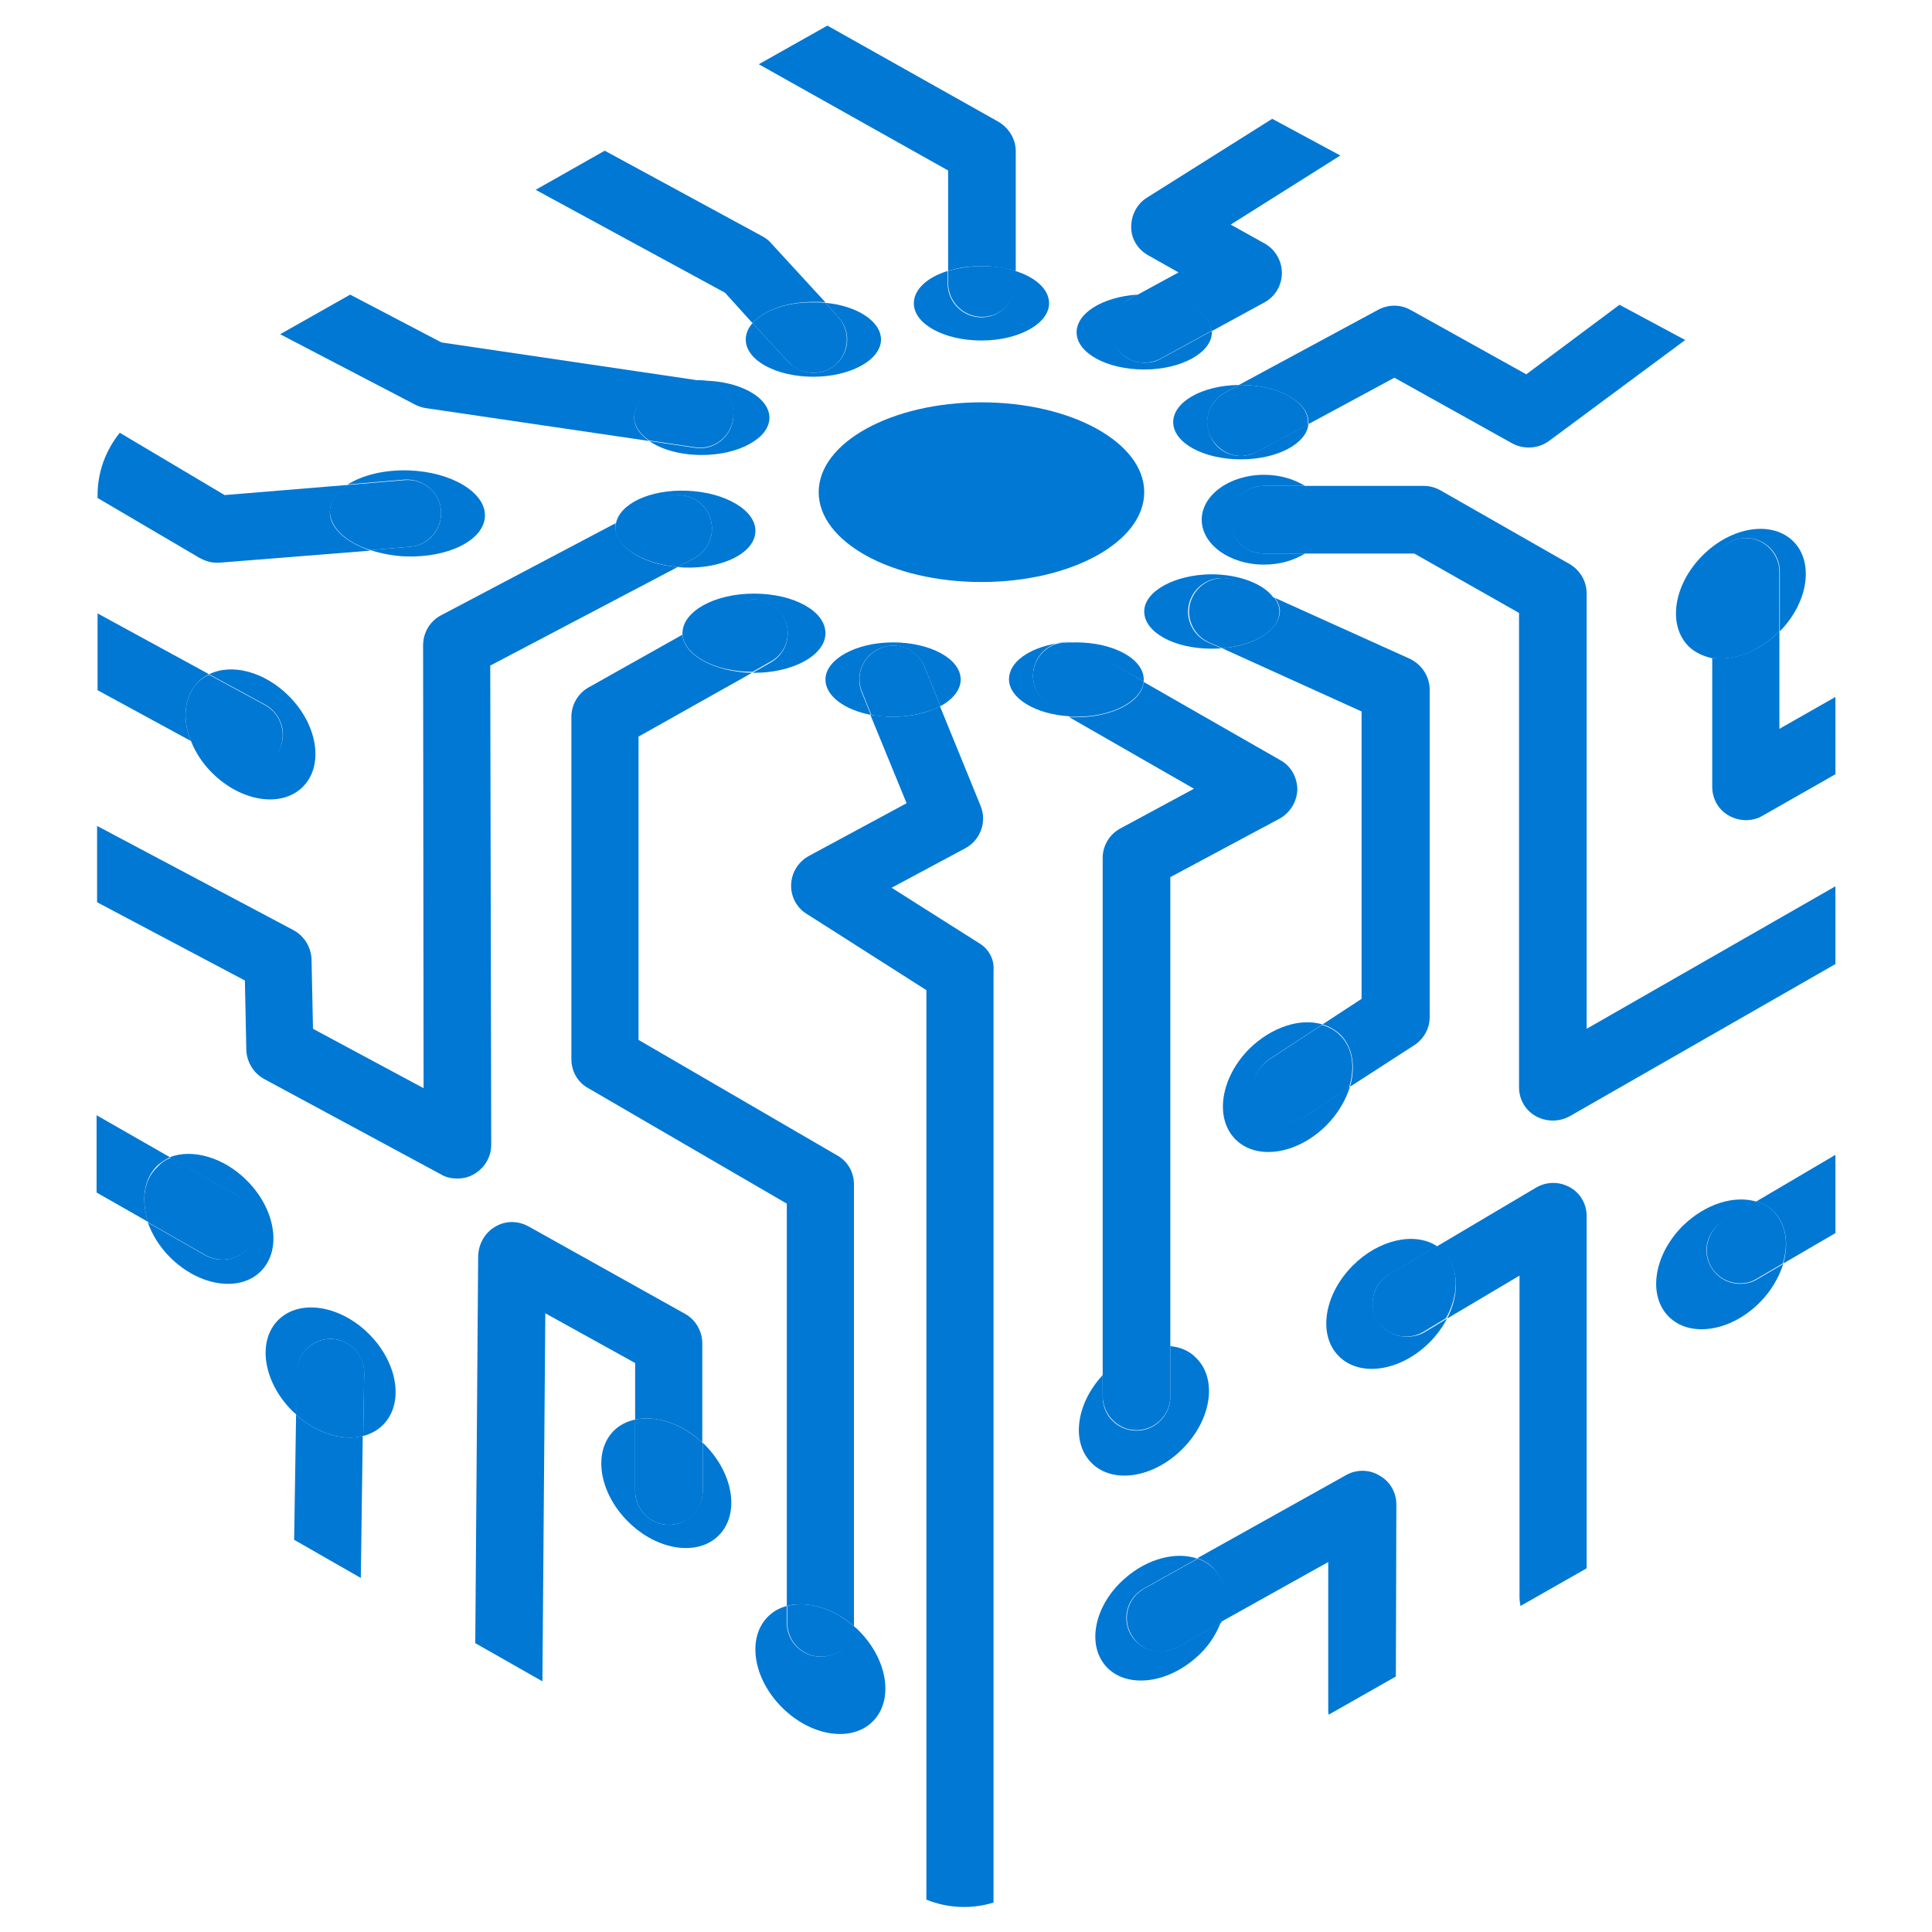 <?xml version="1.0" encoding="UTF-8"?> <svg xmlns="http://www.w3.org/2000/svg" xmlns:xlink="http://www.w3.org/1999/xlink" version="1.1" id="Layer_1" x="0px" y="0px" viewBox="0 0 40 40" style="enable-background:new 0 0 40 40;" xml:space="preserve"> <style type="text/css"> .st0{clip-path:url(#SVGID_00000137123708829003954840000005942565241768479364_);} .st1{fill:#0078D4;} </style> <g> <defs> <rect id="SVGID_1_" width="40" height="40"></rect> </defs> <clipPath id="SVGID_00000166643225060629797700000017156014536483340984_"> <use xlink:href="#SVGID_1_" style="overflow:visible;"></use> </clipPath> <g style="clip-path:url(#SVGID_00000166643225060629797700000017156014536483340984_);"> <ellipse class="st1" cx="20.32" cy="10.19" rx="3.37" ry="1.86"></ellipse> <path class="st1" d="M18.23,13.42c0.36-0.15,0.76,0.03,0.91,0.38l0.33,0.82c0.26-0.14,0.42-0.34,0.42-0.55 c0-0.43-0.63-0.77-1.4-0.77c-0.77,0-1.4,0.35-1.4,0.77c0,0.34,0.4,0.63,0.94,0.73l-0.19-0.47C17.7,13.97,17.87,13.56,18.23,13.42z "></path> <path class="st1" d="M15.18,8.68c-0.05,0.35-0.35,0.6-0.69,0.6c-0.03,0-0.07,0-0.1-0.01l-0.95-0.14c0.26,0.18,0.65,0.29,1.09,0.29 c0.77,0,1.4-0.35,1.4-0.77c0-0.43-0.63-0.77-1.4-0.77c-0.01,0-0.03,0-0.04,0l0.1,0.01C14.97,7.94,15.23,8.3,15.18,8.68z"></path> <path class="st1" d="M14.66,10.62c0.18,0.34,0.05,0.76-0.29,0.94l-0.34,0.18c0.04,0,0.09,0.01,0.13,0.01 c0.8,0.03,1.46-0.3,1.48-0.74c0.02-0.44-0.62-0.82-1.42-0.85c-0.76-0.03-1.4,0.27-1.47,0.69l0.97-0.51 C14.06,10.15,14.48,10.28,14.66,10.62z"></path> <path class="st1" d="M9.13,10.57c0.03,0.38-0.25,0.72-0.64,0.75l-0.82,0.07c0.22,0.07,0.47,0.12,0.73,0.13 c0.89,0.03,1.62-0.34,1.64-0.83c0.02-0.49-0.69-0.92-1.57-0.95C7.96,9.72,7.5,9.84,7.2,10.03l1.18-0.1 C8.77,9.91,9.1,10.19,9.13,10.57z"></path> <path class="st1" d="M15.61,12.29c-0.82,0-1.48,0.37-1.48,0.82c0,0.01,0,0.02,0,0.03l1.14-0.64c0.34-0.19,0.76-0.07,0.95,0.27 c0.19,0.34,0.07,0.76-0.27,0.95l-0.37,0.21c0.01,0,0.02,0,0.03,0c0.82,0,1.48-0.37,1.48-0.82C17.09,12.65,16.43,12.29,15.61,12.29 z"></path> <path class="st1" d="M17.31,7.54c-0.13,0.12-0.3,0.18-0.47,0.18c-0.19,0-0.37-0.08-0.51-0.22l-0.75-0.81 c-0.09,0.1-0.14,0.22-0.14,0.34c0,0.43,0.63,0.77,1.4,0.77c0.77,0,1.4-0.35,1.4-0.77c0-0.38-0.5-0.7-1.15-0.76l0.26,0.29 C17.62,6.84,17.6,7.28,17.31,7.54z"></path> <path class="st1" d="M20.32,6.57c-0.38,0-0.7-0.31-0.7-0.7V5.61c-0.42,0.13-0.7,0.38-0.7,0.67c0,0.43,0.63,0.77,1.4,0.77 c0.77,0,1.4-0.35,1.4-0.77c0-0.29-0.28-0.54-0.7-0.67v0.25C21.02,6.25,20.71,6.57,20.32,6.57z"></path> <path class="st1" d="M22.29,6.88c0,0.43,0.63,0.77,1.4,0.77c0.77,0,1.4-0.35,1.4-0.77c0-0.01,0-0.02,0-0.03l-1.06,0.58 c-0.11,0.06-0.22,0.08-0.33,0.08c-0.25,0-0.49-0.13-0.61-0.36c-0.18-0.34-0.06-0.76,0.28-0.95l0.17-0.1 C22.83,6.15,22.29,6.48,22.29,6.88z"></path> <path class="st1" d="M25.69,9.44c-0.25,0-0.49-0.13-0.61-0.37c-0.18-0.34-0.06-0.76,0.28-0.94l0.29-0.16 c-0.76,0.01-1.36,0.35-1.36,0.77c0,0.43,0.63,0.77,1.4,0.77c0.75,0,1.36-0.32,1.4-0.73l-1.06,0.57 C25.92,9.41,25.8,9.44,25.69,9.44z"></path> <path class="st1" d="M25.47,10.76c0-0.38,0.31-0.7,0.7-0.7h0.85c-0.23-0.14-0.52-0.23-0.85-0.23c-0.71,0-1.29,0.42-1.29,0.93 c0,0.51,0.58,0.93,1.29,0.93c0.33,0,0.62-0.09,0.85-0.23h-0.85C25.78,11.46,25.47,11.15,25.47,10.76z"></path> <path class="st1" d="M23.69,12.66c0,0.43,0.62,0.77,1.39,0.77c0.07,0,0.14,0,0.21-0.01l-0.28-0.12c-0.35-0.16-0.51-0.57-0.35-0.92 c0.16-0.35,0.57-0.51,0.92-0.35l0.79,0.35c-0.2-0.29-0.71-0.49-1.3-0.49C24.32,11.9,23.69,12.24,23.69,12.66z"></path> <path class="st1" d="M21.48,13.64c0.09-0.16,0.24-0.27,0.4-0.32c-0.58,0.1-0.99,0.39-0.99,0.74c0,0.4,0.55,0.73,1.26,0.77 l-0.41-0.24C21.4,14.4,21.29,13.98,21.48,13.64z"></path> <path class="st1" d="M23.68,14.11c0-0.01,0-0.03,0-0.04c0-0.43-0.63-0.77-1.4-0.77c-0.05,0-0.11,0-0.16,0.01 c0.1,0.01,0.21,0.04,0.3,0.09L23.68,14.11z"></path> <path class="st1" d="M24.23,27.87v1.05c0,0.38-0.31,0.7-0.7,0.7s-0.7-0.31-0.7-0.7v-0.45c-0.55,0.59-0.66,1.39-0.23,1.82 c0.44,0.44,1.28,0.31,1.88-0.29c0.6-0.6,0.73-1.44,0.29-1.88C24.63,27.97,24.44,27.89,24.23,27.87z"></path> <path class="st1" d="M26.66,23.21c-0.23,0-0.45-0.11-0.58-0.32c-0.21-0.32-0.12-0.75,0.2-0.96l1.1-0.72 c-0.45-0.14-1.05,0.05-1.51,0.5c-0.6,0.6-0.73,1.44-0.29,1.88c0.44,0.44,1.28,0.31,1.88-0.29c0.24-0.24,0.4-0.52,0.49-0.8 l-0.9,0.59C26.92,23.17,26.79,23.21,26.66,23.21z"></path> <path class="st1" d="M28.52,27.33c-0.2-0.33-0.09-0.76,0.25-0.95l0.98-0.58c-0.46-0.3-1.2-0.14-1.74,0.4 c-0.6,0.6-0.73,1.44-0.29,1.88c0.44,0.44,1.28,0.31,1.88-0.29c0.15-0.15,0.27-0.32,0.36-0.49l-0.48,0.29 C29.14,27.77,28.71,27.66,28.52,27.33z"></path> <path class="st1" d="M36.03,26.58c-0.24,0-0.47-0.12-0.6-0.34c-0.2-0.33-0.09-0.76,0.25-0.95l0.69-0.41 c-0.46-0.14-1.06,0.04-1.53,0.5c-0.6,0.6-0.73,1.44-0.29,1.88c0.44,0.44,1.28,0.31,1.88-0.29c0.24-0.24,0.4-0.52,0.49-0.8 l-0.53,0.31C36.28,26.55,36.15,26.58,36.03,26.58z"></path> <path class="st1" d="M36.15,11.14C36.15,11.14,36.15,11.14,36.15,11.14c0.39,0,0.7,0.31,0.7,0.7l0,1.23 c0.59-0.6,0.71-1.43,0.28-1.86c-0.44-0.44-1.28-0.31-1.88,0.29c-0.6,0.6-0.73,1.44-0.29,1.88c0.13,0.13,0.31,0.21,0.5,0.25l0-1.78 C35.45,11.45,35.76,11.14,36.15,11.14z"></path> <path class="st1" d="M16.99,34.3c-0.38,0-0.7-0.31-0.7-0.7v-0.35c-0.15,0.04-0.28,0.11-0.39,0.22c-0.44,0.44-0.31,1.28,0.29,1.88 c0.6,0.6,1.44,0.73,1.88,0.29c0.44-0.44,0.31-1.28-0.29-1.88c-0.03-0.03-0.06-0.06-0.1-0.09C17.65,34.03,17.35,34.3,16.99,34.3z"></path> <path class="st1" d="M13.85,31.57c-0.38,0-0.7-0.31-0.7-0.7v-1.48c-0.17,0.04-0.32,0.11-0.44,0.23c-0.44,0.44-0.31,1.28,0.29,1.88 c0.6,0.6,1.44,0.73,1.88,0.29c0.44-0.44,0.31-1.28-0.29-1.88c-0.01-0.01-0.03-0.03-0.04-0.04v0.99 C14.55,31.25,14.23,31.57,13.85,31.57z"></path> <path class="st1" d="M6.85,27.72c0.38,0.01,0.69,0.32,0.69,0.71l-0.02,1.3c0.15-0.04,0.29-0.11,0.41-0.23 c0.44-0.44,0.31-1.28-0.29-1.88c-0.6-0.6-1.44-0.73-1.88-0.29c-0.44,0.44-0.31,1.28,0.29,1.88c0.03,0.03,0.06,0.05,0.09,0.08 l0.01-0.88C6.15,28.02,6.47,27.72,6.85,27.72z"></path> <path class="st1" d="M5.21,25.73c-0.13,0.22-0.36,0.35-0.61,0.35c-0.12,0-0.24-0.03-0.35-0.09l-1.19-0.68 c0.09,0.25,0.24,0.5,0.46,0.72c0.6,0.6,1.44,0.73,1.88,0.29c0.44-0.44,0.31-1.28-0.29-1.88c-0.49-0.49-1.14-0.66-1.6-0.48 l1.42,0.81C5.28,24.97,5.4,25.39,5.21,25.73z"></path> <path class="st1" d="M5.77,15.54c-0.13,0.23-0.37,0.36-0.61,0.36c-0.11,0-0.23-0.03-0.33-0.09l-0.88-0.48 C4.04,15.57,4.19,15.8,4.39,16c0.6,0.6,1.44,0.73,1.88,0.29c0.44-0.44,0.31-1.28-0.29-1.88c-0.51-0.51-1.19-0.68-1.65-0.45 l1.16,0.63C5.83,14.78,5.96,15.2,5.77,15.54z"></path> <path class="st1" d="M23.41,33.84c-0.19-0.34-0.07-0.76,0.27-0.95l1.11-0.62c-0.43-0.15-1.02-0.01-1.49,0.4 c-0.63,0.54-0.81,1.36-0.41,1.82c0.4,0.46,1.23,0.39,1.86-0.16c0.25-0.21,0.42-0.47,0.52-0.73l-0.91,0.51 C24.03,34.29,23.6,34.17,23.41,33.84z"></path> <path class="st1" d="M28.56,30.55c-0.21-0.13-0.48-0.13-0.69-0.01l-3.08,1.72c0.14,0.05,0.27,0.13,0.36,0.24 c0.24,0.28,0.27,0.69,0.11,1.09l2.24-1.25L27.5,35.4c0,0.03,0,0.07,0.01,0.1l1.39-0.79l0.01-3.56 C28.91,30.9,28.78,30.67,28.56,30.55z"></path> <path class="st1" d="M25.16,32.51c-0.1-0.11-0.22-0.19-0.36-0.24l-1.11,0.62c-0.34,0.19-0.46,0.61-0.27,0.95 c0.19,0.34,0.61,0.46,0.95,0.27l0.91-0.51C25.43,33.19,25.4,32.79,25.16,32.51z"></path> <path class="st1" d="M32.5,24.58c-0.22-0.12-0.48-0.12-0.7,0.01l-2.06,1.22c0.05,0.03,0.1,0.07,0.14,0.11 c0.33,0.33,0.34,0.88,0.08,1.38l1.5-0.89l0,6.66c0,0.06,0.01,0.12,0.02,0.18l1.37-0.78l0-7.29C32.85,24.93,32.72,24.7,32.5,24.58z "></path> <path class="st1" d="M29.88,25.91c-0.04-0.04-0.09-0.08-0.14-0.11l-0.98,0.58c-0.33,0.2-0.44,0.62-0.25,0.95 c0.2,0.33,0.62,0.44,0.95,0.25l0.48-0.29C30.22,26.78,30.21,26.23,29.88,25.91z"></path> <path class="st1" d="M36.72,25.08c0.26,0.26,0.32,0.67,0.2,1.08L38,25.53v-1.62l-1.63,0.96C36.5,24.92,36.62,24.98,36.72,25.08z"></path> <path class="st1" d="M36.72,25.08c-0.1-0.1-0.22-0.17-0.35-0.21l-0.69,0.41c-0.33,0.2-0.44,0.62-0.25,0.95 c0.13,0.22,0.36,0.34,0.6,0.34c0.12,0,0.24-0.03,0.35-0.1l0.53-0.31C37.04,25.75,36.98,25.35,36.72,25.08z"></path> <path class="st1" d="M32.85,12.29c0-0.25-0.13-0.48-0.35-0.61l-2.68-1.53c-0.11-0.06-0.22-0.09-0.35-0.09h-2.47 c0.27,0.17,0.44,0.42,0.44,0.7c0,0.28-0.17,0.53-0.44,0.7h2.28l2.17,1.23v9.82c0,0.25,0.13,0.48,0.35,0.6 c0.11,0.06,0.23,0.09,0.35,0.09c0.12,0,0.24-0.03,0.35-0.09l5.5-3.15v-1.61l-5.15,2.95V12.29z"></path> <path class="st1" d="M27.45,10.76c0-0.28-0.17-0.53-0.44-0.7h-0.85c-0.38,0-0.7,0.31-0.7,0.7c0,0.38,0.31,0.7,0.7,0.7h0.85 C27.28,11.29,27.45,11.04,27.45,10.76z"></path> <path class="st1" d="M25.3,13.42l2.89,1.31v5.95l-0.81,0.53c0.14,0.04,0.26,0.11,0.37,0.21c0.26,0.26,0.32,0.67,0.2,1.08 l1.33-0.86c0.2-0.13,0.32-0.35,0.32-0.58v-6.78c0-0.27-0.16-0.52-0.41-0.64l-2.79-1.26c0.06,0.09,0.1,0.18,0.1,0.28 C26.48,13.05,25.97,13.37,25.3,13.42z"></path> <path class="st1" d="M24.68,12.38c-0.16,0.35,0,0.76,0.35,0.92l0.28,0.12c0.67-0.06,1.18-0.37,1.18-0.76c0-0.1-0.04-0.19-0.1-0.28 l-0.79-0.35C25.25,11.87,24.84,12.03,24.68,12.38z"></path> <path class="st1" d="M27.74,21.43c-0.1-0.1-0.23-0.17-0.37-0.21l-1.1,0.72c-0.32,0.21-0.41,0.64-0.2,0.96 c0.13,0.21,0.36,0.32,0.58,0.32c0.13,0,0.26-0.04,0.38-0.11l0.9-0.59C28.06,22.1,28.01,21.69,27.74,21.43z"></path> <path class="st1" d="M21.88,13.32c0.08-0.01,0.16-0.02,0.25-0.03C22.05,13.29,21.96,13.3,21.88,13.32z"></path> <path class="st1" d="M24.23,27.87v-9.71l2.26-1.21c0.22-0.12,0.36-0.35,0.37-0.6c0-0.25-0.13-0.49-0.35-0.61l-2.83-1.62 c-0.04,0.41-0.65,0.73-1.4,0.73c-0.05,0-0.09,0-0.14,0l2.58,1.48l-1.52,0.82c-0.23,0.12-0.37,0.36-0.37,0.61v10.72 c0.02-0.02,0.04-0.04,0.06-0.06C23.3,28.01,23.81,27.82,24.23,27.87z"></path> <path class="st1" d="M23.68,14.11l-1.25-0.72c-0.1-0.05-0.2-0.08-0.3-0.09c-0.09,0.01-0.17,0.01-0.25,0.03 c-0.16,0.05-0.31,0.16-0.4,0.32c-0.19,0.33-0.08,0.76,0.26,0.95l0.41,0.24c0.05,0,0.09,0,0.14,0 C23.04,14.84,23.64,14.51,23.68,14.11z"></path> <path class="st1" d="M23.53,29.61c0.38,0,0.7-0.31,0.7-0.7v-1.05c-0.43-0.05-0.94,0.14-1.34,0.54c-0.02,0.02-0.04,0.04-0.06,0.06 v0.45C22.84,29.3,23.15,29.61,23.53,29.61z"></path> <path class="st1" d="M20.26,19.52l-1.8-1.14l1.53-0.82c0.31-0.17,0.45-0.55,0.31-0.88l-0.84-2.06c-0.25,0.14-0.6,0.22-0.98,0.22 c-0.16,0-0.31-0.02-0.46-0.04l0.75,1.83l-2.02,1.09c-0.22,0.12-0.36,0.34-0.37,0.59c-0.01,0.25,0.11,0.48,0.32,0.61l2.48,1.58 v18.83c0.44,0.18,0.94,0.2,1.39,0.06V20.1C20.59,19.86,20.47,19.64,20.26,19.52z"></path> <path class="st1" d="M19.47,14.62l-0.33-0.82c-0.15-0.36-0.55-0.53-0.91-0.38c-0.36,0.15-0.53,0.55-0.38,0.91l0.19,0.47 c0.14,0.03,0.3,0.04,0.46,0.04C18.87,14.84,19.22,14.75,19.47,14.62z"></path> <path class="st1" d="M14.13,13.14l-1.94,1.09c-0.22,0.12-0.36,0.36-0.36,0.61v7.09c0,0.25,0.13,0.48,0.35,0.6l4.11,2.39v8.33 c0.42-0.11,0.96,0.04,1.39,0.42c0-0.02,0-0.05,0-0.07v-9.08c0-0.25-0.13-0.48-0.35-0.6l-4.11-2.39v-6.28l2.35-1.32 C14.8,13.91,14.16,13.57,14.13,13.14z"></path> <path class="st1" d="M16.22,12.76c-0.19-0.34-0.61-0.45-0.95-0.27l-1.14,0.64c0.03,0.43,0.66,0.78,1.45,0.78l0.37-0.21 C16.29,13.52,16.41,13.1,16.22,12.76z"></path> <path class="st1" d="M16.3,33.25v0.35c0,0.38,0.31,0.7,0.7,0.7c0.36,0,0.66-0.27,0.69-0.62C17.25,33.29,16.72,33.14,16.3,33.25z"></path> <path class="st1" d="M13.15,28.22v1.17c0.43-0.09,0.97,0.08,1.39,0.48v-2.06c0-0.25-0.14-0.49-0.36-0.61l-3.24-1.81 c-0.22-0.12-0.48-0.12-0.69,0.01c-0.21,0.12-0.34,0.35-0.35,0.6l-0.06,8.02l1.39,0.79l0.06-7.62L13.15,28.22z"></path> <path class="st1" d="M13.15,29.39v1.48c0,0.38,0.31,0.7,0.7,0.7s0.7-0.31,0.7-0.7v-0.99C14.12,29.47,13.58,29.3,13.15,29.39z"></path> <path class="st1" d="M6.43,33.68L6.43,33.68C6.43,33.68,6.43,33.68,6.43,33.68z"></path> <path class="st1" d="M6.13,29.29l-0.04,2.59l1.38,0.79l0.04-2.94C7.1,29.84,6.56,29.68,6.13,29.29z"></path> <path class="st1" d="M7.52,29.73l0.02-1.3c0.01-0.38-0.3-0.7-0.69-0.71c-0.38,0-0.7,0.3-0.71,0.69l-0.01,0.88 C6.56,29.68,7.1,29.84,7.52,29.73z"></path> <path class="st1" d="M3.24,24.15c0.08-0.08,0.18-0.14,0.28-0.19L2,23.09l0,1.6l1.07,0.61C2.92,24.87,2.97,24.43,3.24,24.15z"></path> <path class="st1" d="M3.07,25.31l1.19,0.68c0.11,0.06,0.23,0.09,0.35,0.09c0.24,0,0.48-0.13,0.61-0.35 c0.19-0.33,0.08-0.76-0.26-0.95l-1.42-0.81c-0.11,0.04-0.2,0.1-0.28,0.19C2.97,24.43,2.92,24.87,3.07,25.31z"></path> <path class="st1" d="M5.1,21.74c0.01,0.25,0.15,0.48,0.37,0.6l3.67,1.98c0.1,0.06,0.22,0.08,0.33,0.08c0.12,0,0.25-0.03,0.36-0.1 c0.21-0.13,0.34-0.35,0.34-0.6l-0.02-9.92l3.88-2.04c-0.74-0.06-1.3-0.43-1.29-0.85c0-0.02,0-0.04,0.01-0.06l-3.62,1.91 c-0.23,0.12-0.37,0.36-0.37,0.62l0.01,9.17L6.48,21.3l-0.03-1.44c-0.01-0.25-0.15-0.48-0.37-0.6L2.01,17.1l0,1.58l3.06,1.62 L5.1,21.74z"></path> <path class="st1" d="M14.03,11.74l0.34-0.18c0.34-0.18,0.47-0.6,0.29-0.94c-0.18-0.34-0.6-0.47-0.94-0.29l-0.97,0.51 c0,0.02-0.01,0.04-0.01,0.06C12.72,11.31,13.29,11.67,14.03,11.74z"></path> <path class="st1" d="M4.1,14.12c0.07-0.07,0.15-0.12,0.23-0.16L2.02,12.7l0,1.59l1.93,1.05C3.77,14.89,3.81,14.42,4.1,14.12z"></path> <path class="st1" d="M3.95,15.34l0.88,0.48c0.11,0.06,0.22,0.09,0.33,0.09c0.25,0,0.49-0.13,0.61-0.36 c0.18-0.34,0.06-0.76-0.28-0.95l-1.16-0.63C4.25,14,4.17,14.06,4.1,14.12C3.81,14.42,3.77,14.89,3.95,15.34z"></path> <path class="st1" d="M15.58,6.69c0.23-0.26,0.7-0.44,1.26-0.44c0.08,0,0.17,0,0.25,0.01l-1.13-1.23c-0.05-0.06-0.11-0.1-0.18-0.14 l-3.26-1.77l-1.43,0.81l3.92,2.13L15.58,6.69z"></path> <path class="st1" d="M15.58,6.69l0.75,0.81c0.14,0.15,0.32,0.22,0.51,0.22c0.17,0,0.34-0.06,0.47-0.18 c0.28-0.26,0.3-0.7,0.04-0.98l-0.26-0.29c-0.08-0.01-0.16-0.01-0.25-0.01C16.29,6.25,15.81,6.43,15.58,6.69z"></path> <path class="st1" d="M36.84,13.07c0,0-0.01,0.01-0.01,0.01c-0.42,0.42-0.95,0.6-1.38,0.54l0,2.67c0,0.25,0.13,0.48,0.35,0.6 c0.11,0.06,0.23,0.09,0.35,0.09c0.12,0,0.24-0.03,0.34-0.09L38,16.03v-1.6l-1.16,0.66L36.84,13.07z"></path> <path class="st1" d="M36.83,13.08c0,0,0.01-0.01,0.01-0.01l0-1.23c0-0.38-0.31-0.7-0.7-0.7c0,0,0,0,0,0c-0.38,0-0.7,0.31-0.7,0.7 l0,1.78C35.88,13.69,36.41,13.5,36.83,13.08z"></path> <path class="st1" d="M29.21,6.42C29,6.3,28.75,6.3,28.54,6.41l-2.89,1.56c0.01,0,0.02,0,0.04,0c0.77,0,1.4,0.35,1.4,0.77 c0,0.01,0,0.03,0,0.04l1.78-0.96l2.44,1.36c0.24,0.13,0.54,0.11,0.76-0.05l2.82-2.09l-1.36-0.73l-1.93,1.44L29.21,6.42z"></path> <path class="st1" d="M25.69,7.97c-0.01,0-0.02,0-0.04,0l-0.29,0.16c-0.34,0.18-0.47,0.61-0.28,0.94c0.13,0.23,0.37,0.37,0.61,0.37 c0.11,0,0.22-0.03,0.33-0.08l1.06-0.57c0-0.01,0-0.03,0-0.04C27.09,8.31,26.46,7.97,25.69,7.97z"></path> <path class="st1" d="M19.63,5.61c0.21-0.07,0.44-0.1,0.7-0.1c0.25,0,0.49,0.04,0.7,0.1V3.13c0-0.25-0.14-0.48-0.36-0.61 l-3.54-1.99l-1.42,0.8l3.92,2.2V5.61z"></path> <path class="st1" d="M19.63,5.61v0.25c0,0.38,0.31,0.7,0.7,0.7s0.7-0.31,0.7-0.7V5.61c-0.21-0.07-0.44-0.1-0.7-0.1 C20.07,5.51,19.83,5.55,19.63,5.61z"></path> <path class="st1" d="M28.07,1.79L28.07,1.79C28.07,1.79,28.07,1.79,28.07,1.79z"></path> <path class="st1" d="M23.75,4.09c-0.21,0.13-0.33,0.36-0.33,0.61s0.14,0.47,0.36,0.59l0.62,0.35l-0.88,0.48 c0.05,0,0.1-0.01,0.16-0.01c0.76,0,1.37,0.33,1.4,0.75l1.1-0.6c0.22-0.12,0.36-0.35,0.36-0.61c0-0.25-0.14-0.49-0.36-0.61 l-0.7-0.39l2.27-1.43l-1.41-0.76L23.75,4.09z"></path> <path class="st1" d="M23.08,7.15c0.13,0.23,0.37,0.36,0.61,0.36c0.11,0,0.23-0.03,0.33-0.08l1.06-0.58 c-0.02-0.41-0.64-0.75-1.4-0.75c-0.05,0-0.11,0-0.16,0.01l-0.17,0.1C23.02,6.39,22.89,6.81,23.08,7.15z"></path> <path class="st1" d="M8.82,8.45l4.62,0.68c-0.19-0.13-0.31-0.3-0.31-0.48c0-0.42,0.61-0.76,1.36-0.77L9.14,7.09L7.25,6.1L5.8,6.92 L8.6,8.38C8.66,8.41,8.74,8.44,8.82,8.45z"></path> <path class="st1" d="M13.13,8.64c0,0.18,0.12,0.35,0.31,0.48l0.95,0.14c0.03,0.01,0.07,0.01,0.1,0.01c0.34,0,0.64-0.25,0.69-0.6 c0.06-0.38-0.21-0.73-0.59-0.79l-0.1-0.01C13.73,7.88,13.13,8.22,13.13,8.64z"></path> <path class="st1" d="M4.48,11.65c0.02,0,0.04,0,0.06,0l3.13-0.25c-0.51-0.17-0.86-0.48-0.84-0.82c0.01-0.21,0.15-0.39,0.37-0.54 l-2.55,0.21L2.48,8.96c-0.29,0.36-0.46,0.81-0.46,1.29l0,0.06l2.11,1.24C4.24,11.61,4.36,11.65,4.48,11.65z"></path> <path class="st1" d="M6.83,10.57c-0.01,0.34,0.33,0.66,0.84,0.82l0.82-0.07c0.38-0.03,0.67-0.37,0.64-0.75 C9.1,10.19,8.77,9.91,8.38,9.94l-1.18,0.1C6.98,10.17,6.84,10.36,6.83,10.57z"></path> </g> </g> </svg> 